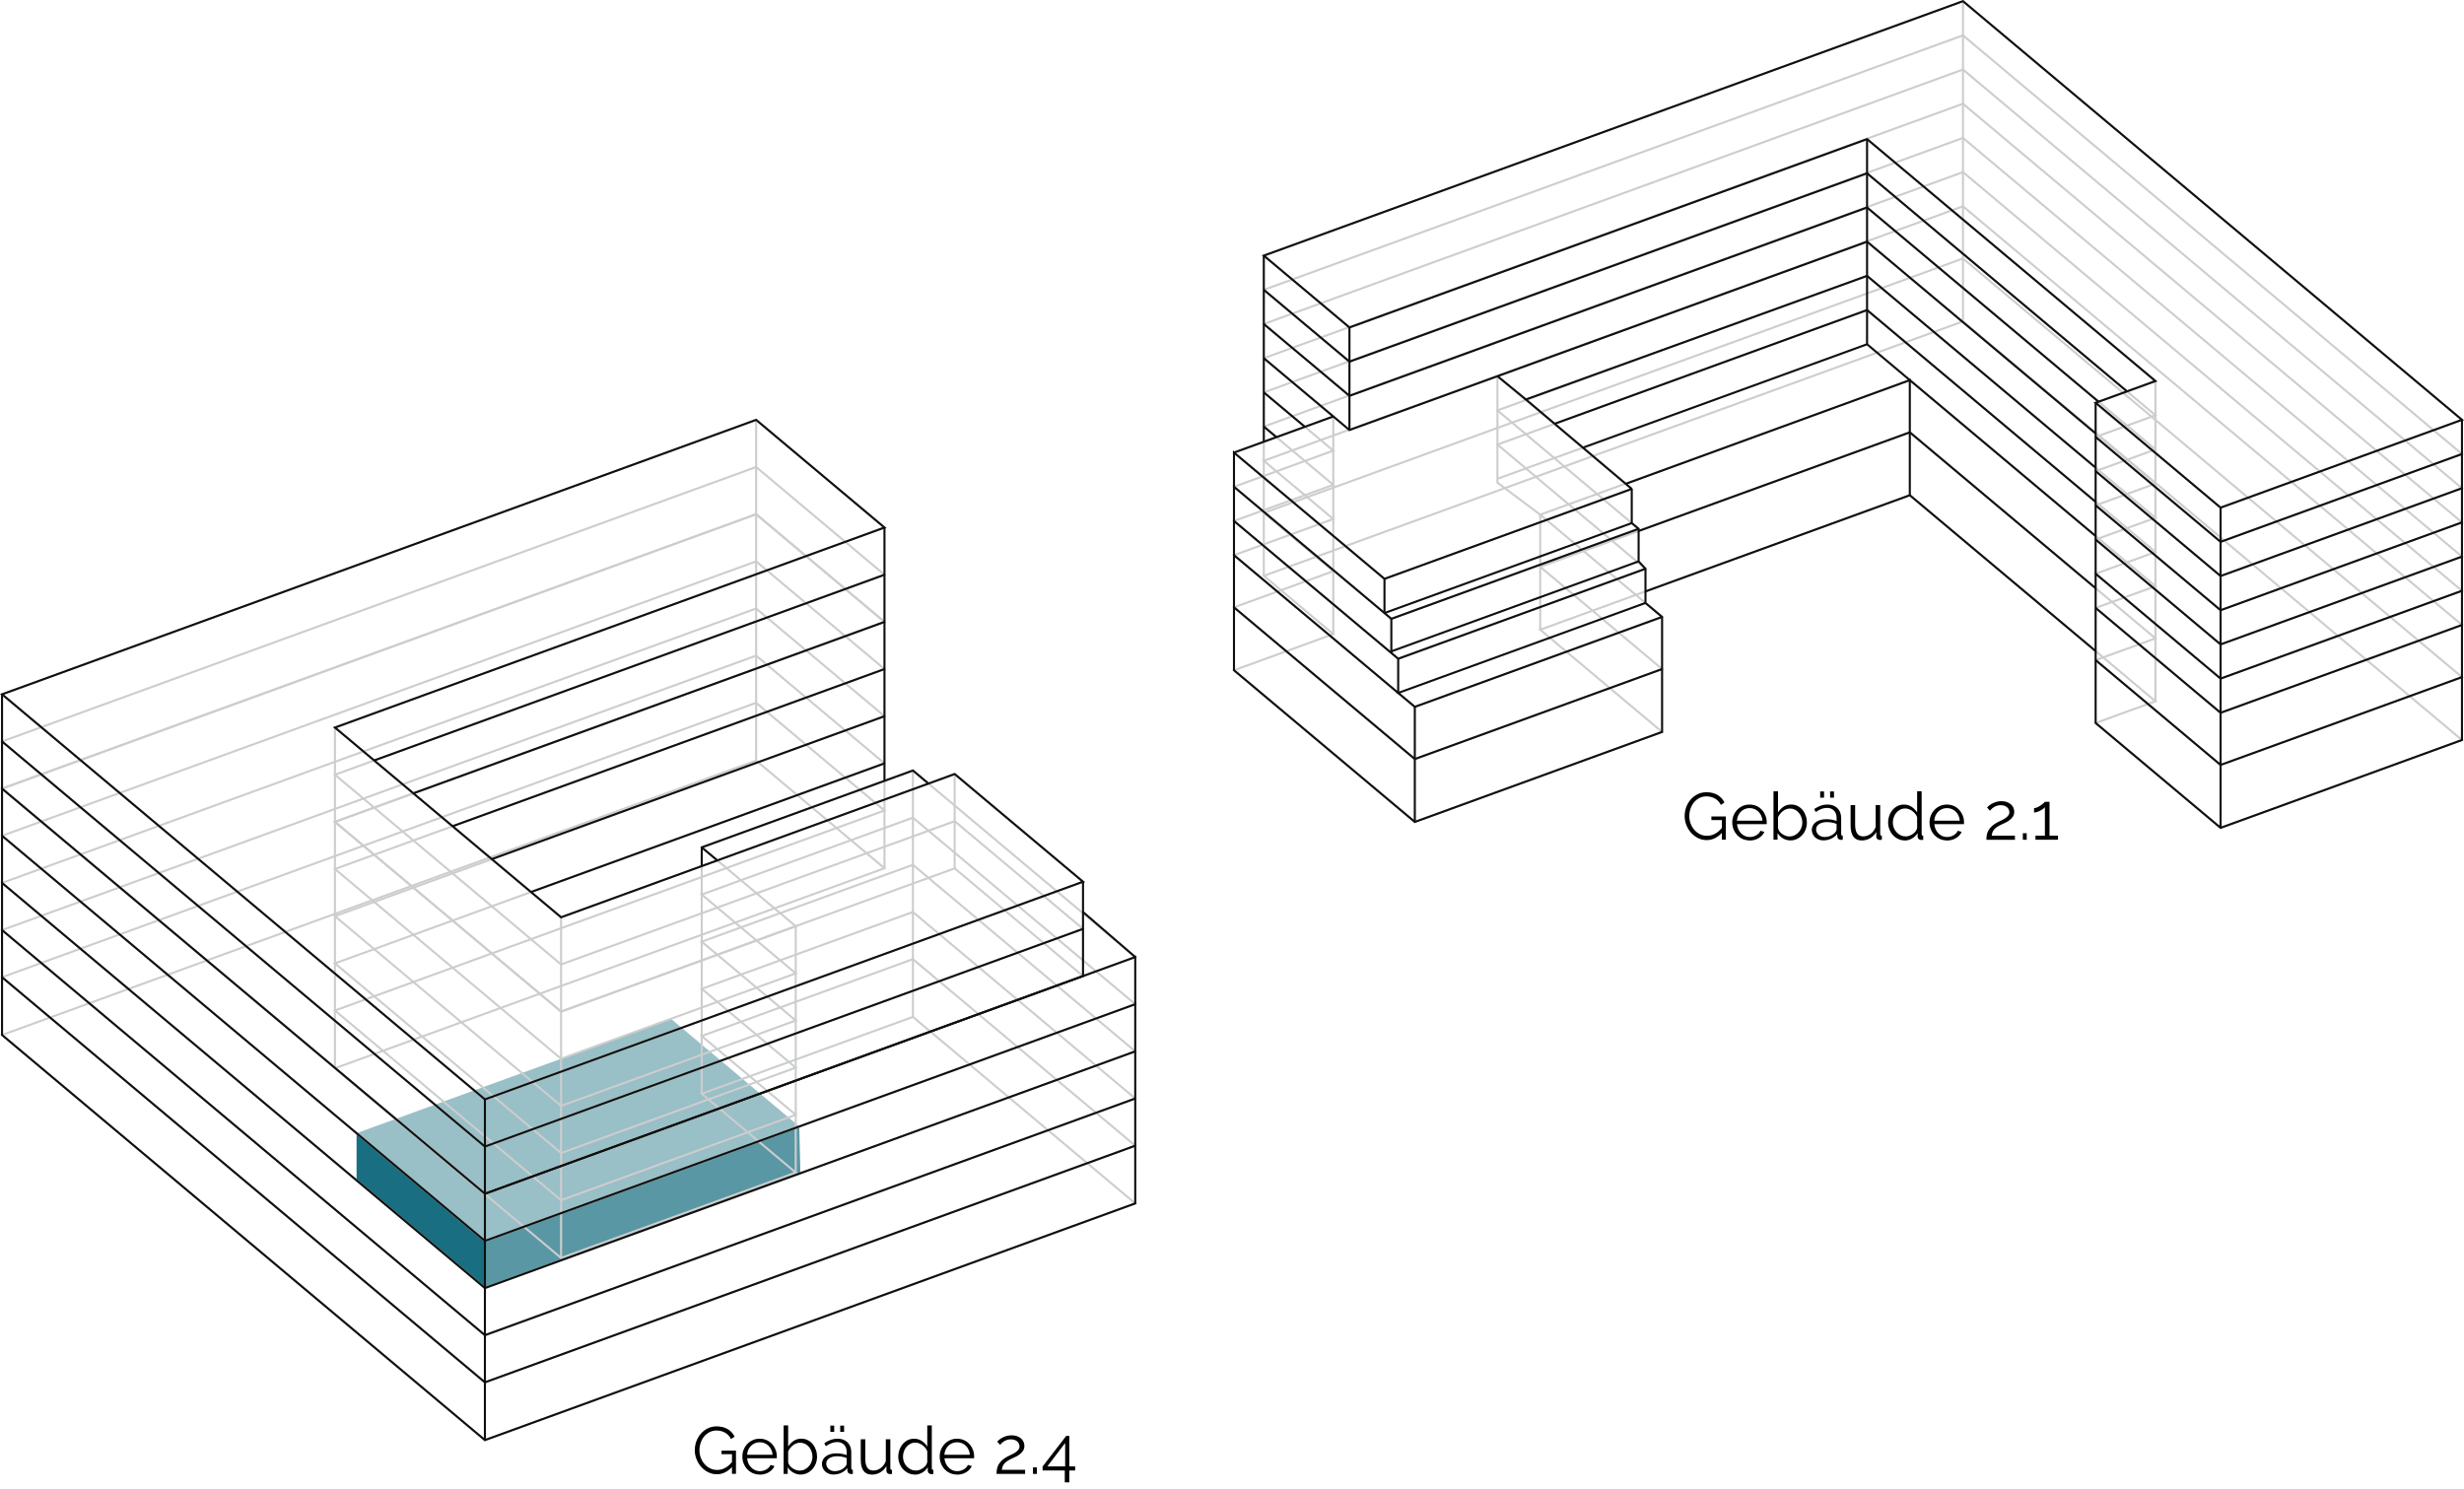 <?xml version="1.0" encoding="UTF-8"?>
<svg xmlns="http://www.w3.org/2000/svg" viewBox="0 0 592.99 358.36">
  <defs>
    <style>
      .cls-1, .cls-2 {
        stroke: #0f0f0d;
      }

      .cls-1, .cls-2, .cls-3, .cls-4 {
        fill: none;
        stroke-miterlimit: 10;
        stroke-width: .5px;
      }

      .cls-5 {
        fill: #196f81;
      }

      .cls-5, .cls-6, .cls-2, .cls-7, .cls-3 {
        fill-rule: evenodd;
      }

      .cls-6 {
        fill: #5997a4;
      }

      .cls-7 {
        fill: #99bfc7;
      }

      .cls-3, .cls-4 {
        stroke: #cccdcd;
      }
    </style>
  </defs>
  <g id="_x32_4-og03-b110">
    <g>
      <polygon class="cls-7" points="192.35 271.14 116.7 298.68 85.81 272.76 161.46 245.22 192.35 271.14"></polygon>
      <polygon class="cls-6" points="116.7 310.03 116.7 298.68 192.35 271.14 192.62 282.39 116.7 310.03"></polygon>
      <polygon class="cls-5" points="85.81 272.76 85.81 284.11 116.7 310.03 116.7 298.68 85.81 272.76"></polygon>
    </g>
  </g>
  <g id="_x32_4-grundriss-eg-og04-GRAU">
    <polygon class="cls-3" points="116.7 346.63 116.7 346.63 273.21 289.66 219.7 244.77 168.88 263.26 191.5 282.24 135.03 302.79 80.61 257.13 212.86 208.99 181.97 183.07 .49 249.12 116.7 346.63"></polygon>
    <polygon class="cls-3" points="116.7 332.73 116.7 332.73 273.21 275.77 219.7 230.87 168.88 249.37 191.5 268.34 135.03 288.89 80.61 243.23 212.86 195.09 181.97 169.17 .49 235.22 116.7 332.73"></polygon>
    <polygon class="cls-3" points="116.7 321.38 116.7 321.38 273.21 264.41 219.7 219.52 168.88 238.01 191.5 256.99 135.03 277.54 80.61 231.88 212.86 183.74 181.97 157.82 .49 223.87 116.7 321.38"></polygon>
    <polygon class="cls-3" points="116.7 310.03 116.7 310.03 273.21 253.06 219.7 208.16 168.88 226.66 191.5 245.64 135.03 266.19 80.61 220.53 212.86 172.39 181.97 146.47 .49 212.52 116.7 310.03"></polygon>
    <polygon class="cls-3" points="116.7 298.68 116.7 298.68 273.21 241.71 219.7 196.81 168.88 215.31 191.5 234.29 135.03 254.84 80.61 209.17 212.86 161.04 181.97 135.12 .49 201.17 116.7 298.68"></polygon>
    <polygon class="cls-3" points="116.7 287.33 116.7 287.33 273.21 230.36 219.7 185.46 168.88 203.96 191.5 222.94 135.03 243.49 80.61 197.82 212.86 149.69 181.97 123.77 .49 189.82 116.7 287.33"></polygon>
    <line class="cls-4" x1="80.61" y1="175.12" x2="80.61" y2="257.13"></line>
    <line class="cls-4" x1="135.03" y1="220.79" x2="135.03" y2="302.79"></line>
    <line class="cls-4" x1="168.88" y1="263.26" x2="168.88" y2="208.47"></line>
    <line class="cls-4" x1="219.7" y1="244.77" x2="219.7" y2="185.46"></line>
    <line class="cls-4" x1="229.75" y1="186.31" x2="229.75" y2="209.01"></line>
    <line class="cls-4" x1="212.86" y1="208.99" x2="212.86" y2="187.95"></line>
    <line class="cls-4" x1="191.5" y1="282.24" x2="191.5" y2="222.94"></line>
    <line class="cls-4" x1="181.97" y1="101.06" x2="181.97" y2="183.07"></line>
  </g>
  <g id="_x32_4-grundriss-og05-06-GRAU">
    <polygon class="cls-3" points="116.7 287.33 116.7 287.33 260.64 234.93 229.75 209.01 135.03 243.49 80.61 197.82 212.86 149.69 181.97 123.77 .49 189.82 116.7 287.33"></polygon>
    <polygon class="cls-3" points="116.7 275.98 116.7 275.98 260.64 223.58 229.75 197.66 135.03 232.14 80.61 186.47 212.86 138.34 181.97 112.41 .49 178.47 116.7 275.98"></polygon>
    <polygon class="cls-3" points="116.7 264.62 116.7 264.62 260.64 212.23 229.75 186.31 135.03 220.79 80.61 175.12 212.86 126.98 181.97 101.06 .49 167.12 116.7 264.62"></polygon>
  </g>
  <g id="_x32_4-SCHWARZ">
    <line class="cls-1" x1="99.48" y1="190.95" x2="212.86" y2="149.69"></line>
    <polyline class="cls-2" points=".49 189.82 116.7 287.33 116.7 287.33 260.64 234.93 260.64 212.23"></polyline>
    <polyline class="cls-2" points="116.7 287.33 273.21 230.36 273.21 241.71"></polyline>
    <line class="cls-1" x1="90.04" y1="183.04" x2="212.86" y2="138.34"></line>
    <polyline class="cls-2" points=".49 178.47 116.7 275.98 116.7 275.98 260.64 223.58"></polyline>
    <polygon class="cls-2" points="116.7 264.62 116.7 264.62 260.64 212.23 229.75 186.31 135.03 220.79 80.61 175.12 212.86 126.98 181.97 101.06 .49 167.12 116.7 264.62"></polygon>
    <polyline class="cls-2" points=".49 201.17 116.7 298.68 116.7 298.68 273.21 241.71 273.21 289.66 116.7 346.63 116.7 346.63 .49 249.12 .49 167.12"></polyline>
    <polyline class="cls-2" points=".49 235.22 116.7 332.73 116.7 332.73 273.21 275.77"></polyline>
    <line class="cls-1" x1="127.78" y1="214.71" x2="212.86" y2="183.74"></line>
    <polyline class="cls-2" points=".49 223.87 116.7 321.38 116.7 321.38 273.21 264.41"></polyline>
    <line class="cls-1" x1="118.35" y1="206.79" x2="212.86" y2="172.39"></line>
    <polyline class="cls-2" points=".49 212.52 116.7 310.03 116.7 310.03 273.21 253.06"></polyline>
    <line class="cls-1" x1="108.91" y1="198.87" x2="212.86" y2="161.04"></line>
    <line class="cls-1" x1="116.7" y1="346.63" x2="116.7" y2="264.62"></line>
    <line class="cls-1" x1="212.86" y1="126.98" x2="212.86" y2="187.95"></line>
    <line class="cls-1" x1="273.21" y1="230.36" x2="260.64" y2="219.52"></line>
    <polyline class="cls-2" points="223.45 188.61 219.7 185.46 168.88 203.96 168.88 208.47"></polyline>
    <line class="cls-1" x1="168.88" y1="203.96" x2="172.63" y2="207.1"></line>
  </g>
  <g id="_x32_1-eg-GRAU">
    <polygon class="cls-3" points="428.72 93.26 304.15 138.6 320.87 152.63 296.97 161.33 340.49 197.84 400 176.18 370.67 151.57 459.62 119.2 518.73 168.79 504.34 174.03 534.41 199.26 548.8 194.03 592.5 178.12 562.43 152.89 503.32 103.29 472.41 77.36 428.72 93.26"></polygon>
    <polygon class="cls-3" points="428.72 78.13 304.15 123.46 320.87 137.49 296.97 146.19 340.49 182.7 400 161.04 370.67 136.43 459.62 104.06 518.73 153.66 504.34 158.89 534.41 184.12 548.8 178.89 592.5 162.98 562.43 137.75 503.32 88.15 472.41 62.22 428.72 78.13"></polygon>
  </g>
  <g id="_x32_1-verbindungslinien-GRAU">
    <line class="cls-4" x1="320.87" y1="152.63" x2="320.87" y2="100.24"></line>
    <line class="cls-4" x1="304.15" y1="106.33" x2="304.15" y2="138.6"></line>
    <line class="cls-4" x1="472.41" y1=".28" x2="472.41" y2="77.36"></line>
    <line class="cls-4" x1="518.73" y1="91.72" x2="518.73" y2="168.79"></line>
    <polyline class="cls-3" points="370.67 151.57 370.67 123.88 360.38 116.17 360.38 107.01 360.38 90.55"></polyline>
    <line class="cls-4" x1="360.38" y1="115.24" x2="381.01" y2="107.73"></line>
  </g>
  <g id="_x32_1-og01-GRAU">
    <polygon class="cls-3" points="428.72 65.57 304.15 110.91 320.87 124.93 296.97 133.63 340.49 170.14 400 148.49 370.67 123.88 459.62 91.5 518.73 141.1 504.34 146.33 534.41 171.57 548.8 166.33 592.5 150.43 562.43 125.19 503.32 75.6 472.41 49.66 428.72 65.57"></polygon>
  </g>
  <g id="_x32_1-og02-GRAU">
    <polygon class="cls-3" points="428.72 57.34 304.15 102.68 320.87 116.7 296.97 125.4 336.49 158.56 396 136.9 360.38 107.01 449.33 74.63 518.73 132.87 504.34 138.1 534.41 163.34 548.8 158.1 592.5 142.2 562.43 116.96 503.32 67.37 472.41 41.43 428.72 57.34"></polygon>
  </g>
  <g id="_x32_1-og03-GRAU">
    <polygon class="cls-3" points="428.72 49.11 304.15 94.45 320.87 108.47 296.97 117.17 334.84 148.95 394.35 127.29 360.38 98.78 449.33 66.4 518.73 124.64 504.34 129.87 534.41 155.11 548.8 149.87 592.5 133.97 562.43 108.73 503.32 59.14 472.41 33.2 428.72 49.11"></polygon>
  </g>
  <g id="_x32_1-og04-GRAU">
    <polygon class="cls-3" points="428.72 40.88 304.15 86.22 320.87 100.24 296.97 108.94 333.19 139.33 392.7 117.68 360.38 90.55 449.33 58.17 518.73 116.41 504.34 121.64 534.41 146.88 548.8 141.64 592.5 125.74 562.43 100.5 503.32 50.91 472.41 24.97 428.72 40.88"></polygon>
  </g>
  <g id="_x32_1-og05-GRAU">
    <polygon class="cls-3" points="428.72 32.65 304.15 77.99 320.87 92.01 320.87 92.01 324.76 95.28 360.38 82.32 360.38 82.32 449.33 49.94 518.73 108.18 504.34 113.41 534.41 138.65 548.8 133.41 592.5 117.51 562.43 92.27 503.32 42.68 472.41 16.74 428.72 32.65"></polygon>
  </g>
  <g id="_x32_1-og06-GRAU">
    <polygon class="cls-3" points="428.72 24.42 304.15 69.76 320.87 83.78 320.87 83.78 324.76 87.05 360.38 74.09 360.38 74.09 449.33 41.71 518.73 99.95 504.34 105.18 534.41 130.42 548.8 125.18 592.5 109.28 562.43 84.04 503.32 34.45 472.41 8.51 428.72 24.42"></polygon>
  </g>
  <g id="_x32_1-og07-GRAU">
    <polygon class="cls-3" points="428.72 16.19 304.15 61.53 320.87 75.55 320.87 75.55 324.76 78.82 360.38 65.86 360.38 65.86 449.33 33.48 518.73 91.72 504.34 96.95 534.41 122.19 548.8 116.95 592.5 101.05 562.43 75.81 503.32 26.22 472.41 .28 428.72 16.19"></polygon>
  </g>
  <g id="_x32_1-SCHWARZ">
    <polyline class="cls-2" points="504.34 105.18 534.41 130.42 548.8 125.18 592.5 109.28"></polyline>
    <polyline class="cls-2" points="304.15 69.76 320.87 83.78 320.87 83.78 324.76 87.05 360.38 74.09 360.38 74.09 449.33 41.71 511.89 94.21"></polyline>
    <polygon class="cls-2" points="428.72 16.19 304.15 61.53 320.87 75.55 320.87 75.55 324.76 78.82 360.38 65.86 360.38 65.86 449.33 33.48 518.73 91.72 504.34 96.95 534.41 122.19 548.8 116.95 592.5 101.05 562.43 75.81 503.32 26.22 472.41 .28 428.72 16.19"></polygon>
    <polyline class="cls-2" points="504.34 113.41 534.41 138.65 548.8 133.41 592.5 117.51"></polyline>
    <polyline class="cls-2" points="304.15 77.99 320.87 92.01 320.87 92.01 324.76 95.28 360.38 82.32 360.38 82.32 449.33 49.94 505.05 96.7"></polyline>
    <polyline class="cls-2" points="504.34 121.64 534.41 146.88 548.8 141.64 592.5 125.74"></polyline>
    <polyline class="cls-2" points="304.15 86.22 320.87 100.24 320.87 100.24 324.76 103.51 360.38 90.55 360.38 90.55 449.33 58.17 504.34 104.34"></polyline>
    <polyline class="cls-2" points="504.34 129.87 534.41 155.11 548.8 149.87 592.5 133.97"></polyline>
    <polyline class="cls-2" points="392.7 117.68 367.22 96.15 449.33 66.4 504.34 112.57"></polyline>
    <line class="cls-1" x1="296.97" y1="117.17" x2="334.84" y2="148.95"></line>
    <line class="cls-1" x1="304.15" y1="94.45" x2="314.03" y2="102.73"></line>
    <polyline class="cls-2" points="504.34 138.1 534.41 163.34 548.8 158.1 592.5 142.2"></polyline>
    <polyline class="cls-2" points="374.17 101.99 449.33 74.63 504.34 120.8"></polyline>
    <line class="cls-1" x1="296.97" y1="125.4" x2="336.49" y2="158.56"></line>
    <line class="cls-1" x1="304.15" y1="102.68" x2="307.19" y2="105.22"></line>
    <polyline class="cls-2" points="504.34 146.33 534.41 171.57 548.8 166.33 592.5 150.43"></polyline>
    <polyline class="cls-2" points="381.01 107.73 449.33 82.86 504.34 129.03"></polyline>
    <line class="cls-1" x1="304.15" y1="106.33" x2="304.15" y2="61.53"></line>
    <polyline class="cls-2" points="504.34 158.89 534.41 184.12 548.8 178.89 592.5 162.98"></polyline>
    <polyline class="cls-2" points="394.35 127.81 459.62 104.06 504.34 141.59"></polyline>
    <polyline class="cls-2" points="592.5 101.05 592.5 178.12 548.8 194.03 534.41 199.26 504.34 174.03 504.34 96.95"></polyline>
    <polyline class="cls-2" points="396 142.35 459.62 119.2 504.34 156.72"></polyline>
    <line class="cls-1" x1="296.97" y1="146.19" x2="340.49" y2="182.7"></line>
    <line class="cls-1" x1="534.41" y1="199.26" x2="534.41" y2="122.19"></line>
    <polyline class="cls-2" points="459.62 119.2 459.62 91.5 391.25 116.46"></polyline>
    <line class="cls-1" x1="340.49" y1="197.84" x2="340.49" y2="182.7"></line>
    <line class="cls-1" x1="324.76" y1="78.82" x2="324.76" y2="103.51"></line>
    <line class="cls-1" x1="449.33" y1="33.48" x2="449.33" y2="82.86"></line>
    <line class="cls-1" x1="336.49" y1="166.79" x2="296.97" y2="133.63"></line>
    <line class="cls-1" x1="340.49" y1="182.7" x2="340.49" y2="170.14"></line>
    <line class="cls-1" x1="336.49" y1="166.79" x2="336.49" y2="158.56"></line>
    <line class="cls-1" x1="334.84" y1="157.18" x2="334.84" y2="148.95"></line>
    <polyline class="cls-2" points="333.19 147.56 333.19 139.33 296.97 108.94 296.97 117.17 296.97 161.33 340.49 197.84 400 176.18 400 148.49 396 145.13 396 136.9 394.35 135.12 394.35 127.29 392.7 125.91 392.7 117.68"></polyline>
    <line class="cls-1" x1="340.49" y1="182.7" x2="400" y2="161.04"></line>
    <polyline class="cls-2" points="396 145.13 336.49 166.79 340.49 170.14 400 148.49"></polyline>
    <line class="cls-1" x1="336.49" y1="158.56" x2="396" y2="136.9"></line>
    <line class="cls-1" x1="334.84" y1="156.78" x2="394.35" y2="135.12"></line>
    <line class="cls-1" x1="334.84" y1="148.95" x2="394.35" y2="127.29"></line>
    <line class="cls-1" x1="333.19" y1="147.56" x2="392.7" y2="125.91"></line>
    <line class="cls-1" x1="333.19" y1="139.33" x2="392.7" y2="117.68"></line>
    <line class="cls-1" x1="360.38" y1="90.55" x2="367.22" y2="96.15"></line>
    <polyline class="cls-2" points="320.87 100.24 296.97 108.94 320.87 100.24"></polyline>
  </g>
  <g id="BESCHRIFTUNG-vektorisiert">
    <g>
      <path d="M414.37,200.48c-1.06,1.15-2.27,1.73-3.63,1.73-.77,0-1.47-.17-2.12-.5-.65-.33-1.21-.77-1.68-1.31-.48-.54-.85-1.16-1.11-1.85-.27-.69-.4-1.39-.4-2.12s.13-1.48.39-2.18c.26-.69.62-1.3,1.09-1.83s1.02-.95,1.66-1.26c.64-.31,1.35-.47,2.1-.47.55,0,1.06.06,1.51.18.45.12.86.29,1.22.51s.67.48.94.78.49.64.67,1l-.86.58c-.37-.7-.86-1.22-1.46-1.55-.6-.33-1.28-.5-2.03-.5-.63,0-1.2.13-1.7.4s-.94.62-1.3,1.06-.63.95-.82,1.52c-.19.57-.29,1.16-.29,1.77,0,.64.11,1.25.33,1.82.22.58.52,1.08.9,1.51.38.43.83.78,1.35,1.03.52.26,1.08.38,1.69.38.65,0,1.27-.15,1.86-.46.59-.3,1.15-.78,1.7-1.43v-1.9h-2.51v-.86h3.47v5.58h-.96v-1.65Z"></path>
      <path d="M421.08,202.29c-.61,0-1.17-.12-1.68-.34-.51-.23-.95-.54-1.33-.94-.37-.4-.66-.86-.87-1.38s-.31-1.08-.31-1.68.1-1.14.31-1.66.5-.97.87-1.36c.37-.39.81-.7,1.32-.93s1.06-.34,1.67-.34,1.17.12,1.67.34.94.54,1.3.94c.36.39.64.85.85,1.36.2.51.3,1.06.3,1.63,0,.09,0,.17,0,.26,0,.09-.01.14-.02.18h-7.12c.03.45.14.86.31,1.24.18.38.4.71.67.98.27.28.59.49.94.65.36.16.74.23,1.14.23.28,0,.55-.04.82-.11.27-.07.51-.18.74-.3.22-.13.42-.29.6-.47s.31-.39.41-.62l.94.26c-.13.31-.31.59-.54.84-.23.25-.51.47-.82.66-.31.19-.65.33-1.02.43-.37.1-.76.15-1.15.15ZM424.15,197.52c-.03-.45-.14-.86-.31-1.22s-.4-.69-.67-.95c-.27-.27-.59-.47-.95-.62-.36-.15-.75-.22-1.15-.22s-.79.07-1.15.22c-.36.15-.68.36-.95.62-.27.27-.49.59-.66.96-.17.37-.26.78-.3,1.22h6.14Z"></path>
      <path d="M430.9,202.29c-.65,0-1.25-.17-1.81-.5-.56-.33-.99-.76-1.3-1.28v1.62h-.98v-11.68h1.09v5.09c.37-.57.82-1.02,1.34-1.37s1.14-.52,1.84-.52c.58,0,1.1.12,1.57.37.47.25.87.57,1.19.98.33.41.58.88.75,1.39.18.52.26,1.05.26,1.59,0,.59-.1,1.14-.3,1.66-.2.52-.48.98-.84,1.37-.36.39-.78.7-1.26.93-.49.23-1,.34-1.56.34ZM430.64,201.33c.46,0,.88-.09,1.26-.28s.7-.44.98-.75c.27-.31.49-.67.64-1.07.15-.4.23-.81.23-1.24s-.07-.86-.22-1.26c-.14-.41-.35-.76-.61-1.08-.26-.31-.57-.57-.94-.75s-.76-.28-1.2-.28c-.33,0-.64.06-.93.17-.29.11-.55.26-.8.46-.25.19-.47.41-.66.66-.2.25-.36.52-.49.79v2.59c.04.29.16.56.34.81.19.25.41.47.68.65.27.18.55.33.85.43s.59.16.86.16Z"></path>
      <path d="M438.89,202.29c-.43,0-.82-.07-1.17-.2s-.65-.32-.9-.55c-.25-.23-.45-.51-.58-.82-.14-.31-.21-.63-.21-.98,0-.38.09-.73.26-1.05.17-.31.41-.58.72-.81.31-.22.68-.4,1.11-.52.43-.12.91-.18,1.43-.18.42,0,.84.04,1.28.11.44.08.83.18,1.17.32v-.75c0-.74-.21-1.32-.63-1.75-.42-.43-.99-.65-1.7-.65-.45,0-.89.09-1.34.26-.44.17-.89.42-1.35.74l-.38-.72c.54-.36,1.07-.63,1.58-.82.51-.18,1.04-.27,1.6-.27,1.01,0,1.82.29,2.42.88.6.59.9,1.4.9,2.43v3.76c0,.3.13.45.38.45v.96c-.09.01-.17.02-.24.02-.07,0-.14,0-.19,0-.21,0-.41-.06-.58-.19-.18-.13-.27-.32-.3-.58l-.03-.66c-.36.49-.84.87-1.43,1.14-.59.27-1.19.41-1.8.41ZM439.16,201.46c.48,0,.96-.1,1.43-.31s.85-.49,1.13-.86c.07-.1.14-.2.19-.31.05-.11.08-.22.08-.31v-1.36c-.36-.14-.74-.25-1.14-.32-.39-.08-.78-.11-1.15-.11-.78,0-1.41.16-1.9.47s-.73.75-.73,1.3c0,.22.04.44.13.66.08.21.22.41.39.58s.39.31.65.42.56.16.91.16ZM438.05,192v-1.5h.93v1.5h-.93ZM440.44,192v-1.5h.93v1.5h-.93Z"></path>
      <path d="M448.02,202.29c-.88,0-1.54-.3-1.98-.9s-.67-1.5-.67-2.7v-4.9h1.09v4.7c0,1.89.65,2.83,1.94,2.83.32,0,.63-.05.94-.16s.59-.26.86-.46c.26-.2.5-.44.7-.72s.38-.59.5-.94v-5.25h1.09v6.93c0,.3.13.45.4.45v.96c-.21.03-.36.05-.45.05-.25,0-.46-.07-.63-.22-.18-.15-.26-.34-.26-.56v-1.15c-.37.65-.87,1.15-1.49,1.51-.62.36-1.3.54-2.03.54Z"></path>
      <path d="M458.4,202.29c-.58,0-1.11-.12-1.6-.36-.49-.24-.92-.56-1.27-.95-.36-.39-.63-.85-.83-1.37-.2-.52-.3-1.06-.3-1.62s.1-1.14.29-1.67c.19-.53.46-.99.79-1.38s.74-.71,1.2-.94.97-.34,1.53-.34c.7,0,1.33.18,1.87.55s.98.81,1.3,1.34v-5.09h1.09v10.27c0,.3.13.45.38.45v.96c-.18.03-.33.05-.43.05-.27,0-.49-.08-.66-.23-.17-.16-.26-.34-.26-.55v-.88c-.34.54-.79.98-1.35,1.3-.56.32-1.14.48-1.75.48ZM458.63,201.33c.28,0,.57-.05.87-.16.3-.11.59-.25.85-.44.26-.19.49-.41.68-.66.19-.25.31-.52.35-.81v-2.58c-.11-.29-.26-.56-.47-.81-.21-.25-.44-.47-.7-.66-.26-.19-.54-.34-.83-.45-.29-.11-.58-.16-.87-.16-.45,0-.86.1-1.22.29-.37.19-.68.45-.94.76-.26.31-.46.67-.6,1.08s-.22.82-.22,1.25.08.87.24,1.28c.16.41.38.76.66,1.06s.61.55.98.73c.38.18.79.27,1.22.27Z"></path>
      <path d="M468.56,202.29c-.61,0-1.17-.12-1.68-.34-.51-.23-.95-.54-1.33-.94-.37-.4-.66-.86-.87-1.38s-.31-1.08-.31-1.68.1-1.14.31-1.66.5-.97.87-1.36c.37-.39.81-.7,1.32-.93s1.06-.34,1.67-.34,1.17.12,1.67.34.94.54,1.3.94c.36.39.64.85.85,1.36.2.51.3,1.06.3,1.63,0,.09,0,.17,0,.26,0,.09-.01.14-.02.18h-7.12c.03.45.14.86.31,1.24.18.38.4.71.67.98.27.28.59.49.94.65.36.16.74.23,1.14.23.28,0,.55-.04.82-.11.27-.07.51-.18.74-.3.22-.13.42-.29.6-.47s.31-.39.41-.62l.94.26c-.13.31-.31.59-.54.84-.23.25-.51.47-.82.66-.31.19-.65.33-1.02.43-.37.1-.76.15-1.15.15ZM471.64,197.52c-.03-.45-.14-.86-.31-1.22s-.4-.69-.67-.95c-.27-.27-.59-.47-.95-.62-.36-.15-.75-.22-1.15-.22s-.79.07-1.15.22c-.36.15-.68.36-.95.62-.27.27-.49.59-.66.96-.17.37-.26.78-.3,1.22h6.14Z"></path>
      <path d="M478.05,202.13c0-.39.03-.78.1-1.16.07-.38.2-.74.4-1.1.2-.35.47-.69.82-1.02.35-.33.79-.63,1.34-.92.29-.15.6-.3.94-.46.34-.15.65-.33.94-.52s.53-.41.71-.64c.19-.24.28-.51.28-.83,0-.2-.05-.41-.14-.61-.09-.2-.22-.38-.4-.54s-.39-.29-.66-.38c-.26-.1-.56-.14-.9-.14s-.67.05-.95.15c-.28.1-.53.22-.74.36-.21.14-.39.29-.54.44-.14.16-.25.28-.33.38l-.72-.78c.06-.06.19-.18.37-.35.18-.17.42-.34.71-.51.29-.17.64-.32,1.04-.46.4-.13.85-.2,1.35-.2s.91.07,1.29.2c.38.13.7.32.97.55.27.23.47.5.61.81.14.3.21.63.21.97,0,.45-.1.83-.31,1.16-.21.33-.46.61-.76.84-.3.23-.61.43-.92.58-.31.15-.57.27-.78.37-.48.21-.88.42-1.2.62-.32.2-.58.41-.78.62-.2.21-.35.45-.46.7s-.17.55-.22.88h5.6v.99h-6.86Z"></path>
      <path d="M486.82,202.13v-1.57h.93v1.57h-.93Z"></path>
      <path d="M495.28,201.14v.99h-5.42v-.99h2.27v-6.85c-.1.13-.25.27-.45.42-.2.15-.43.29-.68.42s-.51.23-.78.32c-.27.09-.5.13-.7.13v-1.06c.25,0,.51-.07.81-.21s.57-.3.83-.48.48-.35.66-.51c.18-.16.28-.27.3-.32h1.12v8.14h2.03Z"></path>
    </g>
    <g>
      <path d="M176.15,353.12c-1.06,1.15-2.27,1.73-3.63,1.73-.77,0-1.47-.17-2.12-.5-.65-.33-1.21-.77-1.68-1.31-.48-.54-.85-1.16-1.11-1.85-.27-.69-.4-1.39-.4-2.12s.13-1.48.39-2.18c.26-.69.62-1.3,1.09-1.83s1.02-.95,1.66-1.26c.64-.31,1.35-.47,2.1-.47.55,0,1.06.06,1.51.18.45.12.86.29,1.22.51s.67.48.94.78.49.64.67,1l-.86.58c-.37-.7-.86-1.22-1.46-1.55-.6-.33-1.28-.5-2.03-.5-.63,0-1.2.13-1.7.4s-.94.62-1.3,1.06-.63.95-.82,1.52c-.19.57-.29,1.16-.29,1.77,0,.64.11,1.25.33,1.82.22.58.52,1.08.9,1.51.38.43.83.78,1.35,1.03.52.26,1.08.38,1.69.38.65,0,1.27-.15,1.86-.46.59-.3,1.15-.78,1.7-1.43v-1.9h-2.51v-.86h3.47v5.58h-.96v-1.65Z"></path>
      <path d="M182.85,354.93c-.61,0-1.17-.12-1.68-.34-.51-.23-.95-.54-1.33-.94-.37-.4-.66-.86-.87-1.38s-.31-1.08-.31-1.68.1-1.14.31-1.66.5-.97.87-1.36c.37-.39.81-.7,1.32-.93s1.06-.34,1.67-.34,1.17.12,1.67.34.94.54,1.3.94c.36.39.64.85.85,1.36.2.51.3,1.06.3,1.63,0,.09,0,.17,0,.26,0,.09-.01.14-.02.18h-7.12c.03.45.14.86.31,1.24.18.38.4.71.67.98.27.28.59.49.94.65.36.16.74.23,1.14.23.28,0,.55-.04.82-.11.27-.07.51-.18.74-.3.22-.13.42-.29.6-.47s.31-.39.41-.62l.94.26c-.13.31-.31.59-.54.84-.23.25-.51.47-.82.66-.31.19-.65.33-1.02.43-.37.1-.76.15-1.15.15ZM185.93,350.16c-.03-.45-.14-.86-.31-1.22s-.4-.69-.67-.95c-.27-.27-.59-.47-.95-.62-.36-.15-.75-.22-1.15-.22s-.79.07-1.15.22c-.36.15-.68.36-.95.62-.27.27-.49.59-.66.96-.17.37-.26.78-.3,1.22h6.14Z"></path>
      <path d="M192.68,354.93c-.65,0-1.25-.17-1.81-.5-.56-.33-.99-.76-1.3-1.28v1.62h-.98v-11.68h1.09v5.09c.37-.57.82-1.02,1.34-1.37s1.14-.52,1.84-.52c.58,0,1.1.12,1.57.37.47.25.87.57,1.19.98.33.41.58.88.75,1.39.18.52.26,1.05.26,1.59,0,.59-.1,1.14-.3,1.66-.2.52-.48.98-.84,1.37-.36.39-.78.7-1.26.93-.49.23-1,.34-1.56.34ZM192.42,353.97c.46,0,.88-.09,1.26-.28s.7-.44.98-.75c.27-.31.49-.67.64-1.07.15-.4.23-.81.23-1.24s-.07-.86-.22-1.26c-.14-.41-.35-.76-.61-1.08-.26-.31-.57-.57-.94-.75s-.76-.28-1.2-.28c-.33,0-.64.06-.93.17-.29.11-.55.26-.8.46-.25.19-.47.41-.66.66-.2.25-.36.52-.49.79v2.59c.04.29.16.56.34.81.19.25.41.47.68.65.27.18.55.33.85.43s.59.16.86.16Z"></path>
      <path d="M200.66,354.93c-.43,0-.82-.07-1.17-.2s-.65-.32-.9-.55c-.25-.23-.45-.51-.58-.82-.14-.31-.21-.63-.21-.98,0-.38.09-.73.26-1.05.17-.31.41-.58.72-.81.31-.22.68-.4,1.11-.52.43-.12.91-.18,1.43-.18.42,0,.84.04,1.28.11.44.08.83.18,1.17.32v-.75c0-.74-.21-1.32-.63-1.75-.42-.43-.99-.65-1.7-.65-.45,0-.89.09-1.34.26-.44.17-.89.42-1.35.74l-.38-.72c.54-.36,1.07-.63,1.58-.82.51-.18,1.04-.27,1.6-.27,1.01,0,1.82.29,2.42.88.6.59.9,1.4.9,2.43v3.76c0,.3.13.45.38.45v.96c-.09.01-.17.02-.24.02-.07,0-.14,0-.19,0-.21,0-.41-.06-.58-.19-.18-.13-.27-.32-.3-.58l-.03-.66c-.36.49-.84.87-1.43,1.14-.59.27-1.19.41-1.8.41ZM200.94,354.1c.48,0,.96-.1,1.43-.31s.85-.49,1.13-.86c.07-.1.14-.2.19-.31.05-.11.08-.22.08-.31v-1.36c-.36-.14-.74-.25-1.14-.32-.39-.08-.78-.11-1.15-.11-.78,0-1.41.16-1.9.47s-.73.75-.73,1.3c0,.22.04.44.13.66.08.21.22.41.39.58s.39.31.65.42.56.16.91.16ZM199.83,344.64v-1.5h.93v1.5h-.93ZM202.21,344.64v-1.5h.93v1.5h-.93Z"></path>
      <path d="M209.8,354.93c-.88,0-1.54-.3-1.98-.9s-.67-1.5-.67-2.7v-4.9h1.09v4.7c0,1.89.65,2.83,1.94,2.83.32,0,.63-.05.94-.16s.59-.26.86-.46c.26-.2.5-.44.7-.72s.38-.59.5-.94v-5.25h1.09v6.93c0,.3.13.45.4.45v.96c-.21.03-.36.05-.45.05-.25,0-.46-.07-.63-.22-.18-.15-.26-.34-.26-.56v-1.15c-.37.65-.87,1.15-1.49,1.51-.62.36-1.3.54-2.03.54Z"></path>
      <path d="M220.18,354.93c-.58,0-1.11-.12-1.6-.36-.49-.24-.92-.56-1.27-.95-.36-.39-.63-.85-.83-1.37-.2-.52-.3-1.06-.3-1.62s.1-1.14.29-1.67c.19-.53.46-.99.79-1.38s.74-.71,1.2-.94.97-.34,1.53-.34c.7,0,1.33.18,1.87.55s.98.81,1.3,1.34v-5.09h1.09v10.27c0,.3.13.45.38.45v.96c-.18.03-.33.05-.43.05-.27,0-.49-.08-.66-.23-.17-.16-.26-.34-.26-.55v-.88c-.34.54-.79.98-1.35,1.3-.56.32-1.14.48-1.75.48ZM220.41,353.97c.28,0,.57-.05.87-.16.3-.11.59-.25.85-.44.26-.19.49-.41.68-.66.19-.25.31-.52.35-.81v-2.58c-.11-.29-.26-.56-.47-.81-.21-.25-.44-.47-.7-.66-.26-.19-.54-.34-.83-.45-.29-.11-.58-.16-.87-.16-.45,0-.86.1-1.22.29-.37.19-.68.45-.94.76-.26.31-.46.67-.6,1.08s-.22.82-.22,1.25.08.87.24,1.28c.16.41.38.76.66,1.06s.61.55.98.73c.38.18.79.27,1.22.27Z"></path>
      <path d="M230.34,354.93c-.61,0-1.17-.12-1.68-.34-.51-.23-.95-.54-1.33-.94-.37-.4-.66-.86-.87-1.38s-.31-1.08-.31-1.68.1-1.14.31-1.66.5-.97.87-1.36c.37-.39.81-.7,1.32-.93s1.06-.34,1.67-.34,1.17.12,1.67.34.94.54,1.3.94c.36.39.64.85.85,1.36.2.51.3,1.06.3,1.63,0,.09,0,.17,0,.26,0,.09-.01.14-.02.18h-7.12c.03.45.14.86.31,1.24.18.38.4.71.67.98.27.28.59.49.94.65.36.16.74.23,1.14.23.28,0,.55-.04.82-.11.27-.07.51-.18.74-.3.22-.13.42-.29.6-.47s.31-.39.41-.62l.94.26c-.13.31-.31.59-.54.84-.23.25-.51.47-.82.66-.31.19-.65.33-1.02.43-.37.1-.76.15-1.15.15ZM233.41,350.16c-.03-.45-.14-.86-.31-1.22s-.4-.69-.67-.95c-.27-.27-.59-.47-.95-.62-.36-.15-.75-.22-1.15-.22s-.79.07-1.15.22c-.36.15-.68.36-.95.62-.27.27-.49.59-.66.96-.17.37-.26.78-.3,1.22h6.14Z"></path>
      <path d="M239.83,354.77c0-.39.03-.78.1-1.16.07-.38.2-.74.4-1.1.2-.35.47-.69.82-1.02.35-.33.79-.63,1.34-.92.29-.15.6-.3.94-.46.34-.15.65-.33.94-.52s.53-.41.71-.64c.19-.24.28-.51.28-.83,0-.2-.05-.41-.14-.61-.09-.2-.22-.38-.4-.54s-.39-.29-.66-.38c-.26-.1-.56-.14-.9-.14s-.67.05-.95.15c-.28.1-.53.22-.74.36-.21.14-.39.29-.54.44-.14.16-.25.28-.33.38l-.72-.78c.06-.06.19-.18.37-.35.18-.17.42-.34.71-.51.29-.17.64-.32,1.04-.46.4-.13.85-.2,1.35-.2s.91.07,1.29.2c.38.13.7.32.97.55.27.23.47.5.61.81.14.3.21.63.21.97,0,.45-.1.83-.31,1.16-.21.33-.46.61-.76.84-.3.23-.61.43-.92.58-.31.15-.57.27-.78.37-.48.21-.88.42-1.2.62-.32.2-.58.41-.78.62-.2.21-.35.45-.46.7s-.17.55-.22.88h5.6v.99h-6.86Z"></path>
      <path d="M248.6,354.77v-1.57h.93v1.57h-.93Z"></path>
      <path d="M256.25,356.8v-2.85h-5.34v-.96l5.68-7.36h.75v7.33h1.41v.99h-1.41v2.85h-1.09ZM252.05,352.96h4.29v-5.62l-4.29,5.62Z"></path>
    </g>
  </g>
</svg>
